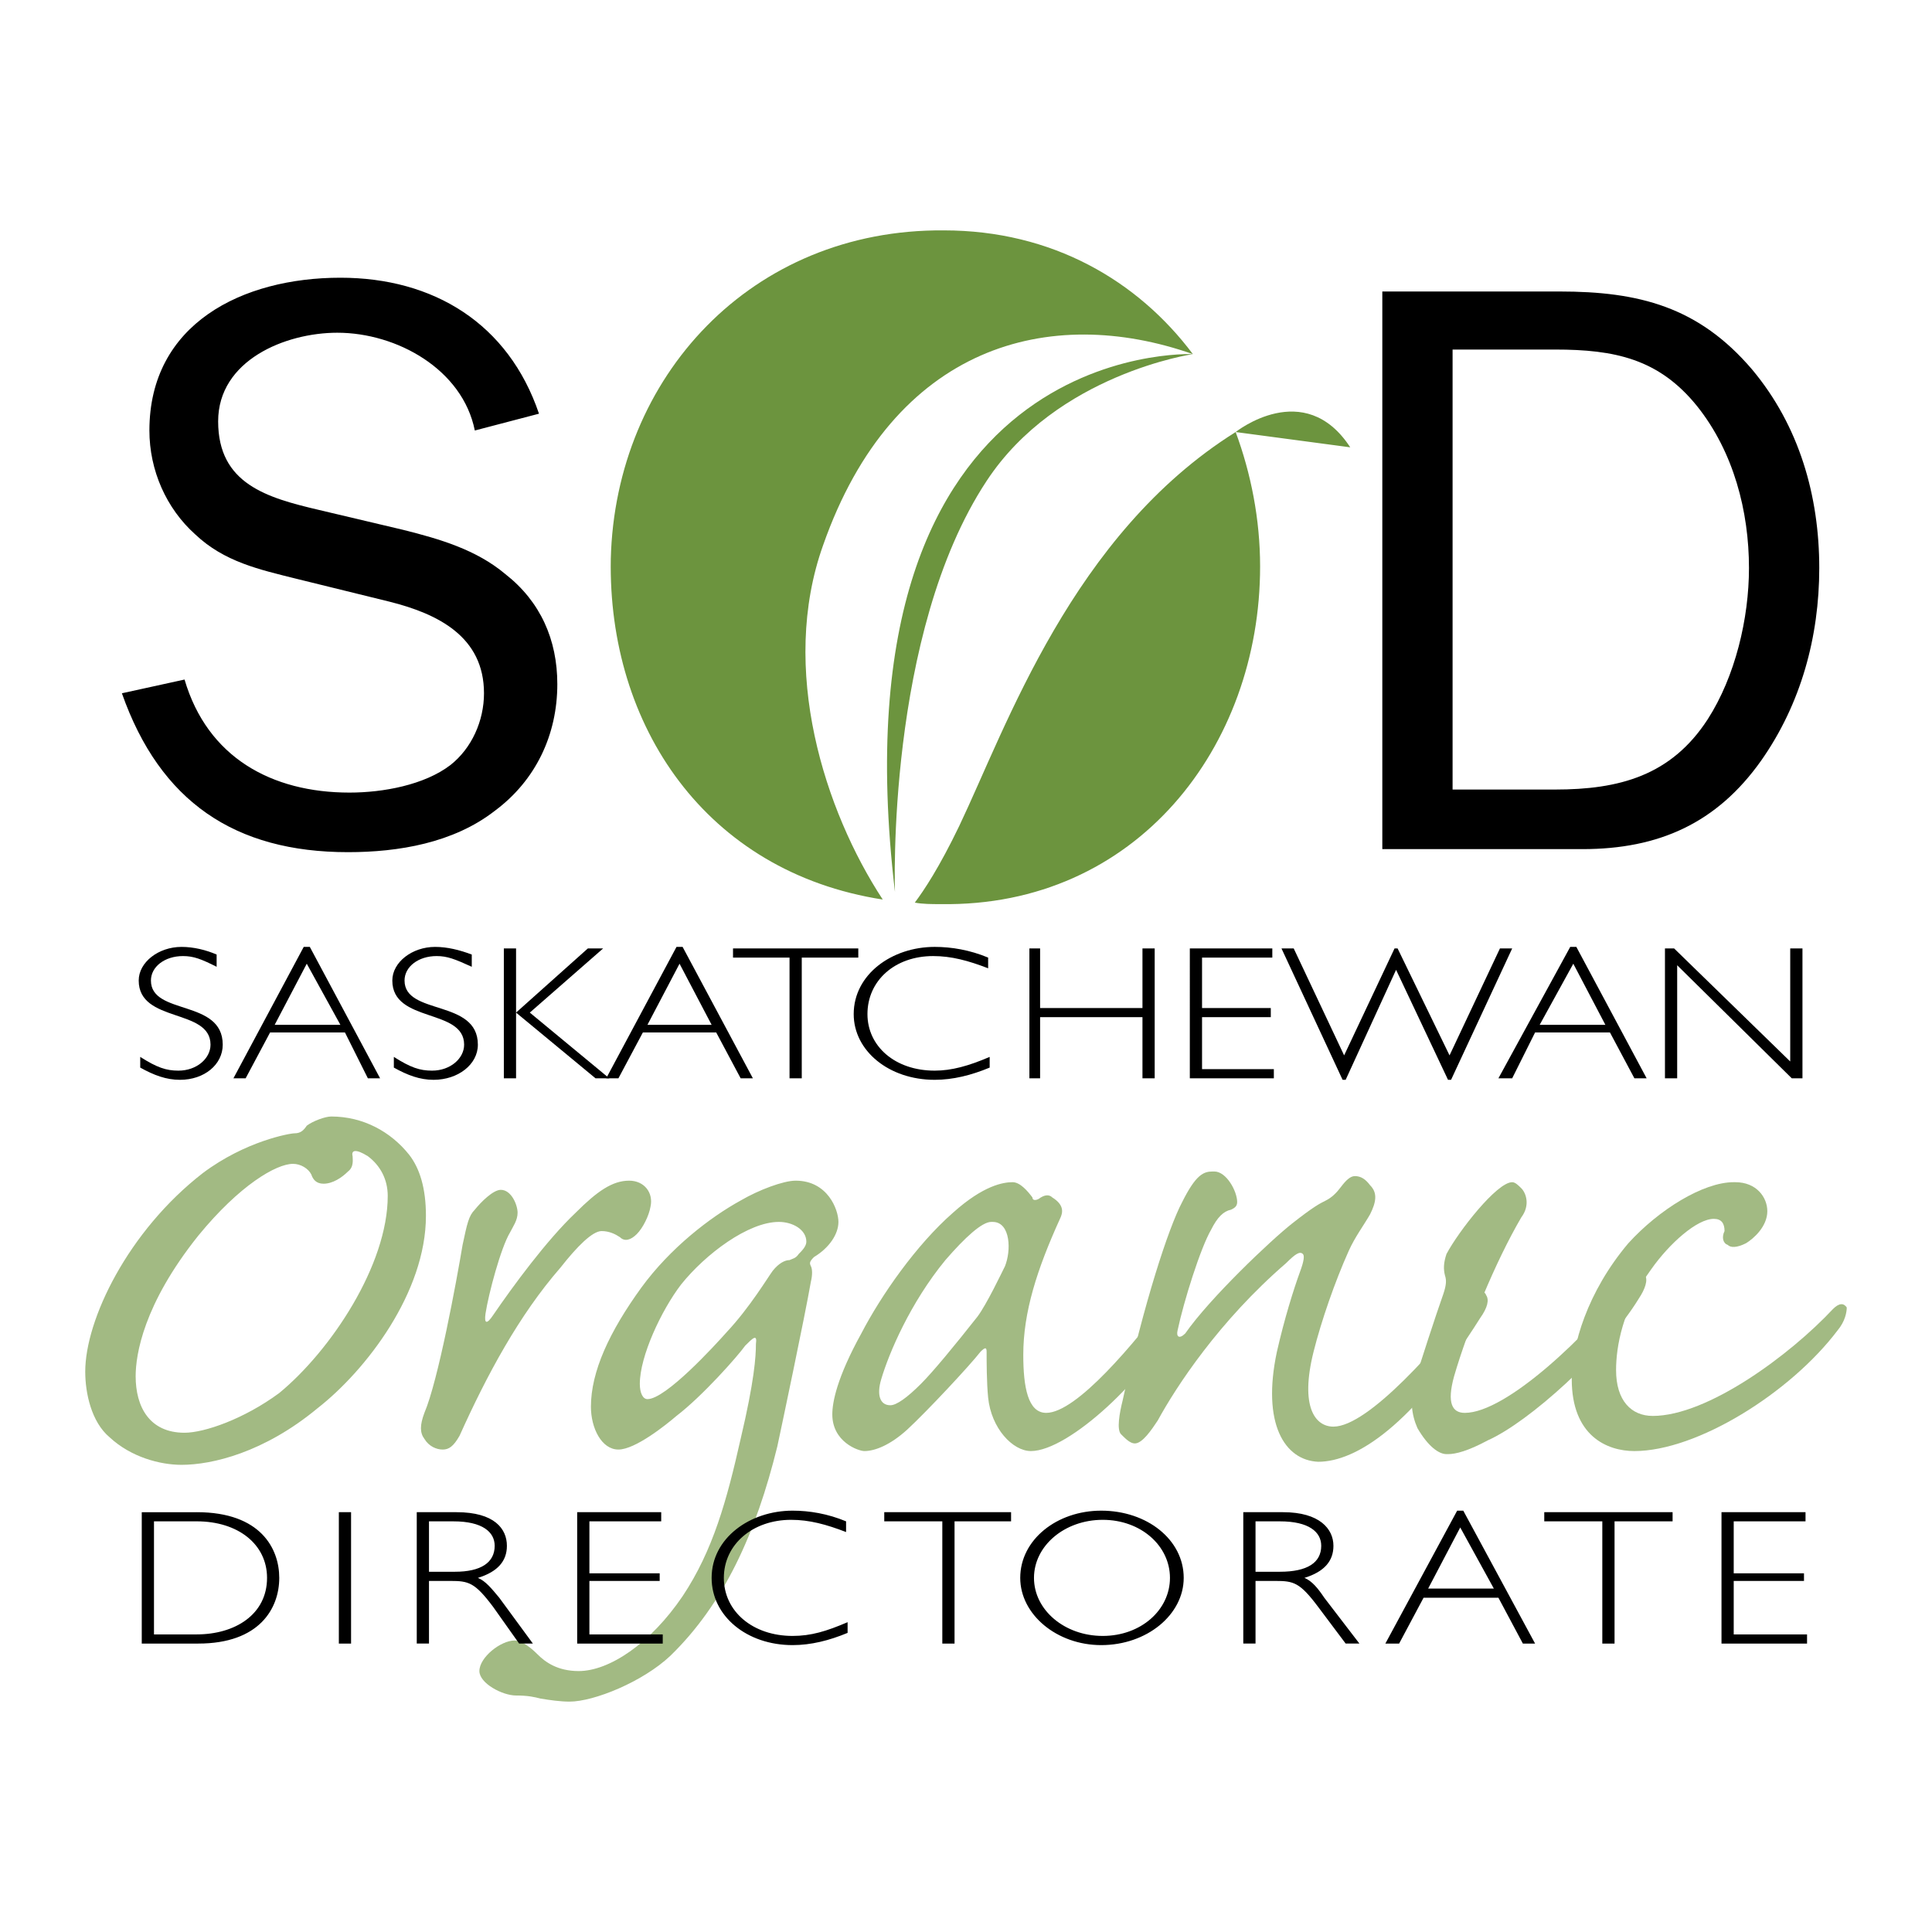 <svg xmlns="http://www.w3.org/2000/svg" width="2500" height="2500" viewBox="0 0 192.756 192.756"><g fill-rule="evenodd" clip-rule="evenodd"><path fill="#fff" d="M0 0h192.756v192.756H0V0z"/><path d="M33.044 111.393c3.201 0 5.945 1.523 7.774 3.811 1.067 1.371 1.677 3.354 1.677 6.098 0 7.621-5.945 15.395-10.822 19.205-5.335 4.42-10.518 5.639-13.566 5.639-2.134 0-5.03-.762-7.164-2.742-1.829-1.525-2.439-4.42-2.439-6.555 0-5.184 4.268-14.023 11.737-19.816 4.268-3.199 8.688-3.963 9.146-3.963.61 0 .915-.305 1.219-.762.609-.458 1.829-.915 2.438-.915zm-3.81 4.724c-1.677 0-5.335 2.135-9.45 7.164-5.487 6.859-6.25 11.889-6.25 14.023 0 3.049 1.372 5.641 4.877 5.641 1.981 0 5.945-1.373 9.45-3.963 5.183-4.27 10.823-12.805 10.823-19.664 0-1.676-.762-3.049-1.981-3.963-1.219-.762-1.677-.609-1.524 0 0 .305.152 1.066-.458 1.523-.609.609-1.524 1.221-2.438 1.221-.762 0-1.067-.457-1.22-.916-.305-.609-1.066-1.066-1.829-1.066zM62.768 117.795c1.524 0 2.438 1.219 2.134 2.59-.152.916-.762 2.135-1.372 2.744s-1.22.762-1.677.305c-.458-.305-1.067-.609-1.83-.609-.914 0-2.438 1.523-4.115 3.658-4.115 4.725-7.316 10.67-10.06 16.768-.61 1.066-1.067 1.371-1.677 1.371s-1.372-.305-1.829-1.066c-.458-.609-.458-1.373 0-2.592 1.372-3.201 3.201-13.109 3.811-16.768.458-2.133.61-2.895 1.22-3.506.609-.762 1.829-1.98 2.591-1.98 1.066 0 1.676 1.523 1.676 2.285 0 .764-.457 1.373-.762 1.982-.914 1.523-2.134 6.098-2.438 8.078-.152 1.068.152 1.068.762.152 1.982-2.895 5.335-7.469 8.231-10.213 2.134-2.133 3.658-3.199 5.335-3.199zM79.382 117.795c3.201 0 4.268 2.895 4.268 4.115 0 1.219-.915 2.59-2.439 3.506-.457.457-.457.609-.305.914s.152.914 0 1.523c-.609 3.506-2.896 14.328-3.354 16.463-2.134 8.688-5.335 15.699-10.67 20.883-2.743 2.592-7.621 4.572-10.06 4.572-.915 0-1.981-.152-2.896-.305-.61-.152-1.22-.305-2.439-.305-1.372 0-3.658-1.219-3.658-2.439 0-1.371 2.134-3.049 3.506-3.049.762 0 1.676.764 2.286 1.373.762.762 1.982 1.676 4.116 1.676 3.049 0 7.164-2.744 10.365-7.469 3.048-4.572 4.42-9.604 5.792-15.699 1.372-5.793 1.524-8.23 1.524-9.451.152-1.066-.305-.609-1.067.152-.762 1.068-4.268 5.031-6.859 7.012-1.067.914-4.116 3.354-5.792 3.354s-2.743-2.133-2.743-4.268c0-3.506 1.829-7.469 5.03-11.889 2.896-3.965 6.859-7.012 9.908-8.689 1.829-1.066 4.268-1.98 5.487-1.98zm-15.547 20.271c0 .916.305 1.525.762 1.525 1.829 0 6.707-5.336 7.926-6.707 2.287-2.439 4.115-5.488 4.573-6.098.609-.762 1.219-1.066 1.676-1.066.305-.152.61-.152.915-.609.305-.305.762-.764.762-1.221 0-1.219-1.372-1.98-2.744-1.98-3.048 0-7.316 3.201-9.755 6.248-1.981 2.592-4.115 7.166-4.115 9.908zM101.027 117.947c.762 0 1.523.914 1.98 1.523 0 .305.307.305.611.152.609-.457 1.066-.457 1.371-.152 1.219.762 1.066 1.523.762 2.135-2.285 5.029-3.658 9.297-3.658 13.564 0 3.201.457 5.793 2.287 5.793 3.049 0 8.84-7.012 12.193-11.432.609-.609 1.066-.609 1.221-.152.152.609-.154 1.371-.611 2.439-2.59 5.486-10.518 12.955-14.328 12.955-1.828 0-3.963-2.285-4.268-5.334-.152-1.525-.152-3.658-.152-4.574 0-.457-.152-.457-.609 0-1.067 1.373-5.335 5.945-7.317 7.773-1.677 1.525-3.201 2.135-4.268 2.135-.61 0-3.201-.914-3.201-3.658 0-1.219.458-3.658 2.896-8.078 1.981-3.811 5.487-8.842 9.146-12.043 3.049-2.741 5.031-3.046 5.945-3.046zm-2.134 3.963c-.914 0-2.591 1.523-4.572 3.811-3.506 4.268-5.64 9.297-6.402 11.889-.458 1.525-.152 2.592.914 2.592.61 0 1.677-.762 3.049-2.135 1.22-1.219 3.354-3.811 5.64-6.707.914-1.219 2.439-4.42 2.744-5.029.305-.762.457-1.83.305-2.744s-.609-1.676-1.525-1.676h-.153v-.001z" fill="#a2ba83"/><path d="M121.148 116.879c1.219 0 2.285 1.982 2.285 3.049 0 .457-.305.609-.609.762-.762.152-1.371.764-1.982 1.982-1.066 1.828-2.742 7.164-3.354 10.061-.152.609.152.914.764.305 2.438-3.506 8.535-9.299 10.67-10.975 2.133-1.678 2.742-1.982 3.354-2.287.609-.305 1.066-.762 1.523-1.371s.914-1.066 1.371-1.066c.611 0 1.068.305 1.525.914.762.762.609 1.676 0 2.896-.609 1.066-1.525 2.285-2.135 3.658-1.371 3.047-2.742 7.012-3.506 10.059-1.371 5.488.152 7.469 1.982 7.469 3.506 0 10.518-8.078 14.328-12.955.305-.609.762-.609.914-.152.305.457.152 1.219-.609 2.285-6.707 10.67-12.348 14.328-16.158 14.328-3.354-.152-5.639-3.811-4.115-10.975.762-3.354 1.678-6.248 2.287-7.926.457-1.219.457-1.676.305-1.828-.305-.305-.762 0-1.678.914-6.705 5.793-10.975 12.346-12.803 15.699-.609.914-1.523 2.287-2.287 2.287-.457 0-.914-.457-1.371-.914-.457-.459-.152-2.135.152-3.354 2.133-9.756 4.572-17.225 5.945-19.816 1.371-2.744 2.133-3.049 3.047-3.049h.155z" fill="#a2ba83"/><path d="M144.316 145.078c-.762 0-1.83-.762-2.896-2.59-.609-1.373-.762-2.896-.305-4.574.457-1.523 2.135-6.707 2.896-8.84.305-.916.305-1.373.152-1.83-.152-.609-.152-1.219.152-2.133 1.219-2.287 5.029-7.164 6.555-7.164.305 0 .609.305.914.609.457.457.914 1.676 0 2.896-2.592 4.42-5.334 11.127-6.707 15.852-.762 2.744-.152 3.658 1.066 3.658 4.117 0 12.195-7.621 16.768-13.566.609-.609 1.066-.609 1.219-.152.307.457 0 1.373-.609 2.287-3.354 5.486-10.975 12.346-15.09 14.176-1.98 1.066-3.201 1.371-3.963 1.371h-.152z" fill="#a2ba83"/><path d="M173.125 117.947c2.135 0 3.201 1.523 3.201 2.895 0 1.525-1.371 2.744-2.135 3.201-.914.457-1.523.457-1.828.152-.457-.152-.609-.762-.305-1.371 0-.762-.305-1.219-1.068-1.219-1.676 0-4.42 2.438-6.248 5.029-2.896 3.963-3.506 7.773-3.506 10.061 0 3.049 1.523 4.572 3.658 4.572 5.486 0 13.717-6.098 17.986-10.67.609-.609 1.066-.609 1.371-.152 0 .457-.152 1.373-.914 2.287-4.727 6.25-14.023 12.041-20.273 12.041-2.744 0-6.25-1.523-6.25-7.164 0-3.354 1.525-8.688 5.641-13.566 3.049-3.354 7.469-6.096 10.518-6.096h.152z" fill="#a2ba83"/><path d="M18.412 67.798c2.287 7.773 8.688 11.279 16.462 11.279 3.353 0 7.469-.762 10.06-2.744 2.134-1.677 3.354-4.42 3.354-7.164 0-5.64-4.573-7.926-9.451-9.146l-9.298-2.287c-3.658-.914-7.164-1.677-10.06-4.42-2.896-2.592-4.573-6.402-4.573-10.365 0-10.67 9.298-15.243 19.054-15.243 9.298 0 16.767 4.573 19.815 13.566l-6.402 1.677c-1.22-6.097-7.774-9.755-13.719-9.755-5.183 0-11.889 2.744-11.889 8.841 0 6.25 4.878 7.621 10.06 8.84l8.383 1.982c3.659.915 7.316 1.981 10.213 4.42 3.506 2.744 5.183 6.554 5.183 10.975 0 5.03-2.134 9.603-6.25 12.651-4.116 3.201-9.603 4.115-14.633 4.115-11.279 0-18.748-5.03-22.559-15.852l6.25-1.37zM137.914 29.082h17.682c7.926 0 13.871 1.524 19.205 7.774 4.727 5.64 6.707 12.651 6.707 19.815 0 6.859-1.828 13.566-5.791 19.206-4.422 6.249-10.213 8.84-17.834 8.84h-19.969V29.082zm17.225 49.691c6.402 0 11.584-1.372 15.242-7.012 2.744-4.268 4.115-10.06 4.115-15.09 0-5.64-1.523-11.584-5.182-16.157-3.811-4.725-8.23-5.64-14.176-5.64h-10.213v43.899h10.214z"/><path d="M82.126 54.384c7.012-19.968 22.56-24.083 36.888-19.053-5.488-7.316-14.023-12.346-24.846-12.346-19.206-.153-32.772 14.633-33.229 32.771-.305 16.615 9.45 31.248 27.132 33.991-5.792-8.84-10.365-23.016-5.945-35.363zM95.692 82.431c-1.981 4.115-3.506 6.402-4.42 7.621.762.152 1.676.152 2.591.152 19.51.305 31.858-15.7 31.858-33.686 0-4.725-.916-9.298-2.439-13.414-16.309 10.214-22.864 29.419-27.59 39.327z" fill="#6c943e"/><path d="M119.014 35.331s-13.566 1.981-20.578 12.651c-10.06 15.243-9.145 41.003-9.145 41.003-6.555-55.33 29.723-53.654 29.723-53.654zM123.281 43.105s6.859-5.487 11.432 1.524l-11.432-1.524z" fill="#6c943e"/><path d="M21.613 96.455c-1.524-.763-2.286-1.068-3.354-1.068-1.829 0-3.201 1.068-3.201 2.439 0 3.506 7.164 1.83 7.164 6.402 0 1.98-1.829 3.506-4.268 3.506-1.372 0-2.591-.457-3.963-1.221v-1.066c1.677 1.066 2.591 1.371 3.811 1.371 1.829 0 3.201-1.219 3.201-2.59 0-3.658-7.164-2.135-7.164-6.402 0-1.829 1.982-3.354 4.268-3.354 1.22 0 2.438.305 3.506.762v1.221zM37.922 107.582h-1.219l-2.287-4.574h-7.469l-2.439 4.574H23.29l7.012-13.109h.609l7.011 13.109zm-7.316-11.433l-3.201 6.097h6.555l-3.354-6.097zM47.068 96.455c-1.677-.763-2.439-1.068-3.506-1.068-1.829 0-3.201 1.068-3.201 2.439 0 3.506 7.316 1.83 7.316 6.402 0 1.98-1.981 3.506-4.42 3.506-1.372 0-2.591-.457-3.963-1.221v-1.066c1.677 1.066 2.591 1.371 3.811 1.371 1.829 0 3.201-1.219 3.201-2.59 0-3.658-7.164-2.135-7.164-6.402 0-1.829 1.982-3.354 4.268-3.354 1.219 0 2.439.305 3.658.762v1.221zM52.86 101.027l7.927 6.555h-1.372l-7.927-6.555v6.555h-1.219V94.625h1.219v6.402l7.164-6.402h1.525l-7.317 6.402z"/><path d="M75.115 107.582h-1.22l-2.438-4.574H64.14l-2.439 4.574h-1.219l7.012-13.109h.61l7.011 13.109zm-7.317-11.433l-3.201 6.097h6.401l-3.2-6.097zM85.632 95.54h-5.64v12.042h-1.22V95.54h-5.639v-.915h12.499v.915zM98.588 96.607c-1.981-.763-3.658-1.22-5.487-1.22-3.811 0-6.555 2.439-6.555 5.792 0 3.201 2.744 5.639 6.707 5.639 1.677 0 3.354-.457 5.487-1.371v1.066c-1.829.764-3.658 1.221-5.487 1.221-4.573 0-8.079-2.896-8.079-6.555 0-3.963 3.811-6.707 8.079-6.707 1.677 0 3.506.305 5.334 1.067v1.068h.001zM115.203 107.582h-1.219v-6.098h-10.213v6.098h-1.068V94.625h1.068v5.945h10.213v-5.945h1.219v12.957zM126.939 95.54h-7.011v5.03h6.859v.914h-6.859v5.184h7.164v.914h-8.383V94.625h8.23v.915zM134.256 107.734h-.305l-6.097-13.109h1.22l5.03 10.67 5.031-10.67h.304l5.182 10.67 5.029-10.67h1.221l-6.098 13.109h-.304l-5.182-10.974-5.031 10.974zM164.285 107.582h-1.221l-2.439-4.574h-7.469l-2.285 4.574h-1.373l7.164-13.109h.611l7.012 13.109zm-7.316-11.433l-3.354 6.097h6.553l-3.199-6.097zM179.832 107.582h-1.066l-11.434-11.28v11.28h-1.219V94.625h.914l11.584 11.279V94.625h1.221v12.957zM19.631 150.871c6.402 0 8.23 3.658 8.23 6.555 0 3.049-1.981 6.553-8.078 6.553h-5.64v-13.107h5.488v-.001zm-4.268 12.193h4.268c3.811 0 7.012-1.98 7.012-5.639 0-3.354-2.896-5.641-7.012-5.641h-4.268v11.28zM33.807 150.871h1.219v13.108h-1.219v-13.108zM45.543 150.871c3.811 0 5.03 1.676 5.03 3.354 0 1.523-.915 2.59-2.896 3.201.762.305 1.372 1.066 2.134 1.98l3.354 4.572h-1.372l-2.592-3.658c-1.829-2.438-2.438-2.59-4.268-2.59H42.8v6.248h-1.22v-13.107h3.963zm-2.743 5.943h2.591c2.591 0 3.963-.914 3.963-2.59 0-1.373-1.22-2.439-4.116-2.439H42.8v5.029zM65.969 151.785h-7.164v5.184h7.012v.761h-7.012v5.334h7.317v.915h-8.537v-13.108h8.384v.914zM84.413 152.852c-1.981-.762-3.658-1.219-5.487-1.219-3.811 0-6.707 2.439-6.707 5.793s2.896 5.791 6.859 5.791c1.829 0 3.354-.457 5.487-1.371v1.066c-1.829.762-3.658 1.221-5.487 1.221-4.573 0-8.079-2.896-8.079-6.707 0-3.963 3.812-6.707 8.079-6.707 1.677 0 3.506.305 5.335 1.066v1.067zM100.875 151.785h-5.64v12.194h-1.22v-12.194h-5.792v-.914h12.652v.914zM109.867 164.133c-4.42 0-8.078-3.049-8.078-6.707 0-3.811 3.658-6.707 8.078-6.707 4.574 0 8.232 2.896 8.232 6.707.001 3.658-3.658 6.707-8.232 6.707zm.153-12.5c-3.811 0-6.859 2.592-6.859 5.793s3.049 5.791 6.859 5.791 6.707-2.59 6.707-5.791-2.897-5.793-6.707-5.793zM128.006 150.871c3.658 0 5.031 1.676 5.031 3.354 0 1.523-.914 2.59-2.896 3.201.762.305 1.371 1.066 1.982 1.98l3.506 4.572h-1.373l-2.744-3.658c-1.828-2.438-2.438-2.59-4.268-2.59h-1.98v6.248h-1.221v-13.107h3.963zm-2.742 5.943h2.438c2.744 0 4.117-.914 4.117-2.59 0-1.373-1.221-2.439-4.117-2.439h-2.438v5.029zM153.156 163.979h-1.219l-2.439-4.572h-7.469l-2.438 4.572h-1.373l7.164-13.26h.609l7.165 13.26zm-7.468-11.584l-3.201 6.098h6.555l-3.354-6.098zM166.875 151.785h-5.791v12.194h-1.221v-12.194h-5.791v-.914h12.803v.914zM180.137 151.785h-7.164v5.184h7.011v.761h-7.011v5.334h7.316v.915h-8.535v-13.108h8.383v.914z"/></g></svg>